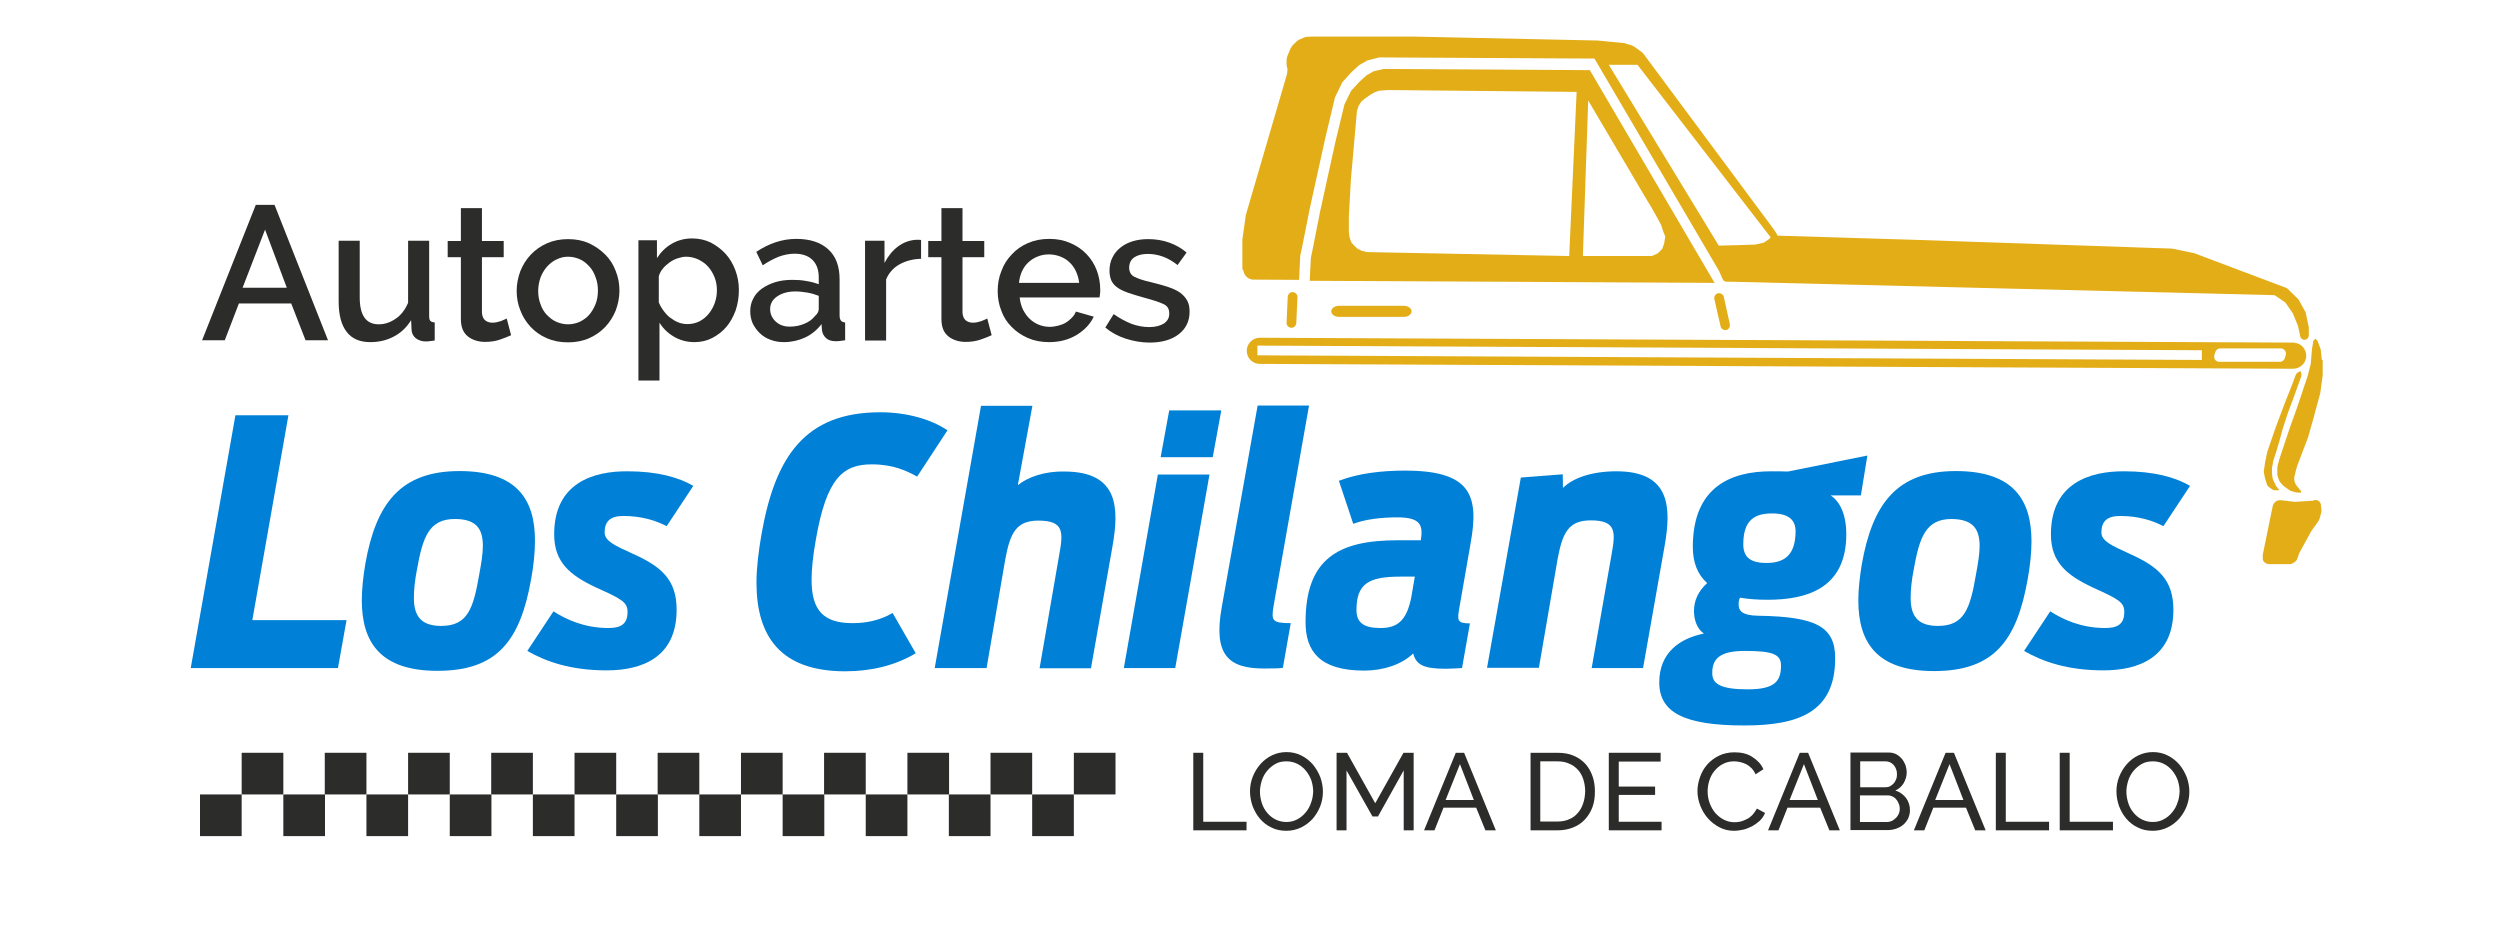 <svg version="1.1" id="Layer_1" xmlns="http://www.w3.org/2000/svg" xmlns:xlink="http://www.w3.org/1999/xlink" x="0px" y="0px"
	 viewBox="0 0 1080 406.5" style="enable-background:new 0 0 1080 406.5;" xml:space="preserve">
<style type="text/css">
	.st0{fill:#0080D6;}
	.st1{fill:#2C2C2B;}
	.st2{fill:#E2AD17;}
</style>
<g>
	<polygon class="st0" points="149.7,267.9 109,267.9 124.6,179.4 101.7,179.4 82.4,288.6 146,288.6 	"/>
	<path class="st0" d="M198.5,203.5c-25.6,0-36.1,14.1-40.7,40.2c-0.9,5.4-1.5,10.8-1.5,15.6c0,18.3,8.1,30.5,32.7,30.5
		c25.9,0,35.8-13.1,40.5-39.9c1-5.6,1.6-11.1,1.6-16.1C231.2,215.9,223.4,203.5,198.5,203.5z M207,248.3c-2.5,14.6-5,22.1-16.4,22.1
		c-9,0-11.8-4.6-11.8-12.1c0-3.4,0.4-7.5,1.3-12.1c2.5-14.1,5.2-22,16.4-22c9.3,0,12.1,4.3,12.1,11.6
		C208.6,239.3,207.9,243.5,207,248.3z"/>
	<path class="st0" d="M239.4,230.8c0,12.1,6.8,17.7,18.1,23c11.1,5,13.6,6.3,13.6,10.6c0,5.6-3.4,6.9-8.3,6.9
		c-10.5,0-18.4-3.8-23.7-7.2l-11.3,17.1c8,4.6,18.7,8.4,34.3,8.4c15,0,30.2-5.4,30.2-26.2c0-13-6.6-18.7-19.2-24.3
		c-7.5-3.4-11.9-5.4-11.9-9.1c0-4.7,2.4-7.1,8.1-7.1c8.1,0,14.3,2.1,18.7,4.4l11.5-17.4c-6.3-3.7-15.6-6.3-28.4-6.3
		C256.5,203.5,239.4,208.5,239.4,230.8z"/>
	<path class="st0" d="M376.6,200.6c9.4,0,15.3,2.9,19.6,5.3l13.1-20c-6.9-4.7-17.5-7.8-29-7.8c-32.7,0-45.4,19.3-51.3,52.5
		c-1.3,7.5-2.2,14.6-2.2,21.1c0,23,10.2,38.3,38.3,38.3c11,0,21.5-2.4,30.5-7.8l-10-17.4c-5.2,3.1-11.2,4.4-17.2,4.4
		c-12.2,0-17.8-5-17.8-18.7c0-4.7,0.6-10.3,1.8-17.1C357,206.5,364.2,200.6,376.6,200.6z"/>
	<path class="st0" d="M439.7,209.6l6.3-34.3h-22.2l-20,113.3h22.4l8.1-47.1c2.1-11.1,4.6-16.6,14.3-16.6c11,0,10.8,4.9,9,14.7
		l-8.5,49.1h22.2l9.3-52.7c2.9-16.5,2.7-32.3-20.8-32.3C451.2,203.5,443.8,206.2,439.7,209.6z"/>
	<polygon class="st0" points="500.2,205 485.5,288.6 507.7,288.6 522.5,205 	"/>
	<polygon class="st0" points="501.4,197.5 523.9,197.5 527.6,177.3 505.1,177.3 	"/>
	<path class="st0" d="M565.5,175.2h-22.2l-15.5,87.1c-3.7,20.6,2.8,26.5,18.3,26.5c4.7,0,7.2-0.1,8.1-0.3l3.4-19.3
		c-8.3,0-8.4-1.2-7.4-7.5L565.5,175.2z"/>
	<path class="st0" d="M631.6,288.6l3.4-19.3c-5.5,0-5.5-1.3-4.6-6.5l4.9-28.1c3.7-20.5,0.3-31.4-28.3-31.4
		c-10.3,0-20.2,1.2-28.6,4.4l6.2,18.6c4.9-1.9,11.8-2.8,19-2.8c10.2,0,11.2,3.4,10.2,9.9h-10.2c-25.6,0-39.6,8.1-39.6,35.4
		c0,12.4,6,20.9,25.3,20.9c8.1,0,16.1-2.5,21.2-7.4c1.3,5,4.7,6.6,14.1,6.6C626.8,288.8,629.3,288.8,631.6,288.6z M609.7,257.9
		c-2.1,10.8-6.5,13.4-13.4,13.4c-7.4,0-10.3-2.5-10.3-7.8c0-11.3,5.2-14.4,18.9-14.4h6.3L609.7,257.9z"/>
	<path class="st0" d="M687.6,288.6h22.2l9.3-52.7c2.9-16.5,2.7-32.3-20.8-32.3c-10.6,0-18.9,2.9-23.1,7.2l-0.1-5.9l-18.1,1.4
		l-14.6,82.2h22.4l8.1-47.1c2.1-11.1,4.6-16.6,14.3-16.6c11,0,10.8,4.9,9,14.7L687.6,288.6z"/>
	<path class="st0" d="M790.8,214h13.1l2.8-17.2l-34.3,6.9c-2.4-0.1-4.9-0.1-7.2-0.1c-17.2,0-33.9,6.5-33.9,32.7
		c0,6.8,2.1,11.9,6.2,15.6c-3.8,3.4-5.7,7.5-5.7,12.1c0,3.7,1.3,7.7,4.3,9.7c-10.5,2.1-19.3,8.3-19.3,21.1c0,13,10.8,18.6,36.7,18.6
		c23.3,0,39.3-5.6,39.3-29c0-13.6-8-18-33.2-18.4c-7.4-0.1-8.5-2.4-8.5-4.9c0-1,0.1-2.1,0.6-2.9c3.5,0.6,7.5,0.9,11.9,0.9
		c16.5,0,34-4.6,34-28.3C797.6,222.4,794.9,216.6,790.8,214z M753.8,281.2c12.1,0,15.6,1.5,15.6,6.3c0,6.8-2.7,10.3-14.4,10.3
		c-11.9,0-15.3-2.5-15.3-6.9C739.6,284.4,743.2,281.2,753.8,281.2z M763.1,243.2c-7.4,0-10-2.9-10-8.1c0-10.5,5-13.3,12.4-13.3
		c7.7,0,10.2,3.2,10.2,7.8C775.6,239.5,771.2,243.2,763.1,243.2z"/>
	<path class="st0" d="M804.3,243.8c-0.9,5.4-1.5,10.8-1.5,15.6c0,18.3,8.1,30.5,32.7,30.5c25.9,0,35.8-13.1,40.5-39.9
		c1-5.6,1.6-11.1,1.6-16.1c0-18-7.8-30.4-32.7-30.4C819.4,203.5,808.9,217.7,804.3,243.8z M855.2,235.9c0,3.4-0.7,7.5-1.6,12.4
		c-2.5,14.6-5,22.1-16.4,22.1c-9,0-11.8-4.6-11.8-12.1c0-3.4,0.4-7.5,1.3-12.1c2.5-14.1,5.2-22,16.4-22
		C852.4,224.3,855.2,228.6,855.2,235.9z"/>
	<path class="st0" d="M886,230.8c0,12.1,6.8,17.7,18.1,23c11,5,13.6,6.3,13.6,10.6c0,5.6-3.4,6.9-8.3,6.9c-10.5,0-18.4-3.8-23.7-7.2
		l-11.3,17.1c8,4.6,18.7,8.4,34.3,8.4c15,0,30.2-5.4,30.2-26.2c0-13-6.6-18.7-19.2-24.3c-7.5-3.4-11.9-5.4-11.9-9.1
		c0-4.7,2.4-7.1,8.1-7.1c8.1,0,14.3,2.1,18.7,4.4l11.5-17.4c-6.3-3.7-15.6-6.3-28.4-6.3C903.1,203.5,886,208.5,886,230.8z"/>
	<path class="st1" d="M103.2,131.1h22.6L132,147h9.7l-23.1-58.5h-8.1L87.3,147h9.8L103.2,131.1z M114.5,99.2l9.4,25.1h-19.1
		L114.5,99.2z"/>
	<path class="st1" d="M160,147.8c3.7,0,7.1-0.8,10.1-2.4c3.1-1.6,5.6-4,7.5-7.1l0.2,4.3c0.1,1.4,0.7,2.6,1.8,3.5
		c1.2,0.9,2.6,1.4,4.2,1.4c0.6,0,1.1,0,1.7-0.1c0.6-0.1,1.4-0.2,2.3-0.3v-7.8c-0.9-0.1-1.6-0.3-1.9-0.7c-0.4-0.4-0.5-1.2-0.5-2.2
		V104h-9.1v26.8c-1.3,3-3,5.3-5.4,6.9c-2.3,1.6-4.7,2.4-7.3,2.4c-5.5,0-8.2-3.9-8.2-11.6V104h-9.1v26.3c0,5.8,1.2,10.2,3.5,13.1
		C152.1,146.4,155.5,147.8,160,147.8z"/>
	<path class="st1" d="M199.1,137.9c0,1.8,0.3,3.3,0.8,4.5s1.3,2.2,2.3,3s2.1,1.3,3.3,1.7c1.3,0.4,2.6,0.6,4,0.6c2.3,0,4.5-0.3,6.5-1
		s3.6-1.3,4.8-1.9l-1.9-7.2c-0.5,0.3-1.4,0.6-2.5,1.1c-1.2,0.4-2.4,0.7-3.6,0.7c-1.3,0-2.3-0.3-3.2-1c-0.8-0.7-1.3-1.8-1.4-3.3v-24
		h9.4v-7h-9.4V89.9h-9.1v14.2h-5.7v7h5.7L199.1,137.9L199.1,137.9z"/>
	<path class="st1" d="M229.2,141.2c1.9,2,4.2,3.7,7,4.9c2.7,1.2,5.8,1.8,9.2,1.8c3.3,0,6.4-0.6,9.1-1.8c2.7-1.2,5-2.8,7-4.9
		c1.9-2,3.4-4.4,4.5-7.1c1-2.7,1.6-5.6,1.6-8.5c0-3-0.5-5.8-1.6-8.5c-1-2.7-2.5-5.1-4.5-7.1s-4.3-3.6-7-4.9
		c-2.7-1.2-5.7-1.8-9.1-1.8c-3.3,0-6.4,0.6-9.1,1.8c-2.7,1.2-5,2.8-7,4.9c-1.9,2-3.4,4.4-4.5,7.1c-1,2.7-1.6,5.6-1.6,8.5
		c0,3,0.5,5.8,1.6,8.5C225.8,136.8,227.3,139.1,229.2,141.2z M233.5,119.9c0.7-1.8,1.6-3.3,2.8-4.7c1.2-1.3,2.5-2.4,4.1-3.1
		c1.6-0.8,3.2-1.2,5-1.2s3.5,0.4,5.1,1.1s2.9,1.8,4.1,3.1c1.2,1.3,2.1,2.9,2.7,4.7c0.7,1.8,1,3.7,1,5.7c0,2.1-0.3,4-1,5.8
		s-1.6,3.3-2.7,4.6c-1.1,1.3-2.5,2.3-4.1,3.1c-1.6,0.7-3.3,1.1-5.1,1.1s-3.5-0.4-5.1-1.1s-2.9-1.8-4.1-3c-1.2-1.3-2.1-2.8-2.7-4.6
		c-0.7-1.8-1-3.7-1-5.8C232.5,123.6,232.9,121.7,233.5,119.9z"/>
	<path class="st1" d="M284.6,138.9c1.5,2.6,3.6,4.8,6.3,6.4c2.6,1.6,5.7,2.5,9.1,2.5c2.8,0,5.4-0.6,7.7-1.8s4.4-2.8,6.1-4.8
		s3-4.4,4-7.1c0.9-2.7,1.4-5.6,1.4-8.8c0-3-0.5-5.8-1.5-8.5s-2.4-5.1-4.2-7.1c-1.8-2-4-3.6-6.4-4.9c-2.5-1.2-5.2-1.8-8.1-1.8
		c-3.3,0-6.2,0.8-8.8,2.3c-2.6,1.5-4.7,3.6-6.4,6.2v-7.7h-8v60.6h9.1v-25.5H284.6z M284.6,119.4c0.3-1.2,0.9-2.3,1.7-3.3
		c0.8-1,1.8-1.9,2.9-2.7c1.1-0.8,2.3-1.4,3.5-1.8c1.3-0.4,2.5-0.7,3.6-0.7c1.9,0,3.7,0.4,5.4,1.2c1.6,0.8,3.1,1.8,4.2,3.1
		c1.2,1.3,2.1,2.9,2.8,4.6c0.7,1.8,1,3.6,1,5.6c0,1.9-0.3,3.7-0.9,5.4c-0.6,1.8-1.5,3.3-2.6,4.7c-1.1,1.4-2.5,2.5-4,3.3
		c-1.6,0.8-3.3,1.2-5.2,1.2c-1.3,0-2.6-0.2-3.9-0.7s-2.4-1.2-3.5-2s-2-1.8-2.9-3s-1.6-2.4-2.1-3.7V119.4z"/>
	<path class="st1" d="M328.3,144c1.3,1.2,2.8,2.2,4.6,2.8c1.8,0.7,3.7,1,5.8,1c3.2,0,6.3-0.7,9.1-2c2.8-1.3,5.2-3.3,7.1-5.8l0.2,2.7
		c0.2,1.4,0.8,2.5,1.8,3.4s2.3,1.3,4.1,1.3c0.6,0,1.2,0,1.8-0.1c0.6-0.1,1.4-0.2,2.3-0.3v-7.7c-1.6-0.1-2.4-1-2.4-3v-15.6
		c0-5.7-1.6-10-4.9-13s-7.9-4.5-13.8-4.5c-6,0-11.7,1.9-17.3,5.6l2.8,5.8c2.4-1.6,4.7-2.8,6.9-3.7c2.2-0.8,4.5-1.3,6.8-1.3
		c3.4,0,6,0.9,7.8,2.7c1.8,1.8,2.7,4.3,2.7,7.5v3c-1.6-0.6-3.4-1.1-5.4-1.4c-2-0.4-4-0.5-6-0.5c-2.7,0-5.1,0.3-7.4,1
		c-2.2,0.7-4.1,1.6-5.8,2.8c-1.6,1.2-2.9,2.6-3.7,4.3c-0.9,1.6-1.3,3.5-1.3,5.5c0,1.9,0.4,3.7,1.1,5.3
		C326,141.3,327,142.8,328.3,144z M335.8,128c2.1-1.4,4.7-2.1,7.9-2.1c1.6,0,3.3,0.2,5.1,0.5c1.7,0.3,3.4,0.8,4.9,1.4v5.7
		c0,1.1-0.6,2.1-1.7,3.1c-1.1,1.4-2.6,2.5-4.6,3.3c-1.9,0.8-4,1.2-6.2,1.2c-2.5,0-4.5-0.7-6.1-2.2s-2.4-3.3-2.4-5.4
		C332.7,131.3,333.7,129.4,335.8,128z"/>
	<path class="st1" d="M382.8,120.7c1.2-2.8,3.1-5,5.8-6.5c2.7-1.5,5.8-2.3,9.3-2.4v-8.1c-0.3-0.1-0.6-0.1-0.9-0.1
		c-0.4,0-0.8,0-1.4,0c-2.7,0.2-5.3,1.1-7.7,2.9c-2.4,1.8-4.3,4.2-5.8,7.1V104h-8.4v43.1h9.1V120.7z"/>
	<path class="st1" d="M406.7,137.9c0,1.8,0.3,3.3,0.8,4.5s1.3,2.2,2.3,3s2.1,1.3,3.3,1.7c1.3,0.4,2.6,0.6,4,0.6c2.3,0,4.5-0.3,6.5-1
		s3.6-1.3,4.8-1.9l-1.9-7.2c-0.5,0.3-1.4,0.6-2.5,1.1c-1.2,0.4-2.4,0.7-3.6,0.7c-1.3,0-2.3-0.3-3.2-1c-0.8-0.7-1.3-1.8-1.4-3.3v-24
		h9.4v-7h-9.4V89.9h-9.1v14.2H401v7h5.7V137.9z"/>
	<path class="st1" d="M437,141.2c1.9,2,4.3,3.6,7,4.8c2.7,1.2,5.8,1.8,9.1,1.8c4.6,0,8.5-1,12-3.1c3.4-2.1,5.9-4.7,7.4-7.9l-7.7-2.2
		c-0.4,1-1,1.9-1.8,2.7c-0.8,0.8-1.6,1.5-2.6,2.1s-2.1,1-3.3,1.3c-1.2,0.3-2.4,0.5-3.6,0.5c-1.6,0-3.2-0.3-4.7-0.9s-2.9-1.5-4-2.6
		c-1.2-1.1-2.1-2.5-2.9-4c-0.7-1.5-1.2-3.3-1.4-5.2H475c0.1-0.4,0.1-0.9,0.2-1.4c0.1-0.6,0.1-1.2,0.1-1.9c0-2.9-0.5-5.7-1.5-8.4
		c-1-2.7-2.5-5-4.4-7s-4.2-3.6-7-4.8c-2.7-1.2-5.7-1.8-9.1-1.8s-6.5,0.6-9.2,1.8c-2.8,1.2-5.1,2.8-7,4.9c-2,2.1-3.5,4.4-4.5,7.2
		c-1.1,2.7-1.6,5.6-1.6,8.6s0.5,5.9,1.6,8.6C433.5,136.9,435,139.2,437,141.2z M441.5,117.2c0.7-1.5,1.6-2.8,2.8-3.9
		c1.2-1.1,2.5-1.9,4-2.5s3.1-0.9,4.8-0.9c1.7,0,3.3,0.3,4.9,0.9c1.5,0.6,2.9,1.4,4,2.5c1.2,1.1,2.1,2.4,2.8,3.9
		c0.7,1.5,1.2,3.2,1.4,5h-26C440.4,120.4,440.8,118.7,441.5,117.2z"/>
	<path class="st1" d="M502.9,139.7c-1.6,1-3.7,1.6-6.4,1.6c-2.6,0-5.2-0.5-7.7-1.4c-2.5-1-5.1-2.4-7.7-4.2l-3.6,5.8
		c2.5,2.1,5.4,3.7,8.8,4.8c3.4,1.1,6.9,1.7,10.3,1.7c5.3,0,9.5-1.2,12.6-3.6c3.1-2.4,4.7-5.6,4.7-9.8c0-1.8-0.3-3.4-1-4.7
		c-0.7-1.3-1.7-2.4-3-3.4c-1.4-1-3.1-1.8-5.2-2.5s-4.6-1.4-7.5-2.1c-1.8-0.4-3.2-0.8-4.4-1.2c-1.2-0.4-2.1-0.8-2.9-1.2
		c-0.7-0.4-1.3-1-1.6-1.6c-0.3-0.6-0.5-1.3-0.5-2.2c0-2.1,0.8-3.6,2.3-4.6c1.6-1,3.5-1.4,5.8-1.4c4.5,0,8.8,1.6,12.8,4.8l3.9-5.4
		c-2.2-1.9-4.7-3.3-7.5-4.3s-5.8-1.5-9.1-1.5c-2.4,0-4.6,0.3-6.6,0.9s-3.8,1.5-5.3,2.7s-2.7,2.6-3.5,4.3c-0.9,1.7-1.3,3.6-1.3,5.8
		c0,1.6,0.3,3,0.8,4.2c0.6,1.2,1.4,2.2,2.6,3c1.2,0.9,2.8,1.6,4.7,2.3c1.9,0.7,4.2,1.3,6.9,2.1c3.7,1,6.5,1.9,8.2,2.7
		c1.8,0.8,2.6,2.1,2.6,4C505.2,137.2,504.4,138.6,502.9,139.7z"/>
	<polygon class="st1" points="519.8,325.2 515.5,325.2 515.5,358.7 538.5,358.7 538.5,355 519.8,355 	"/>
	<path class="st1" d="M567.2,330.3c-1.4-1.6-3-2.9-5-3.9c-1.9-1-4.1-1.5-6.4-1.5c-2.3,0-4.4,0.5-6.3,1.4c-1.9,0.9-3.6,2.2-5,3.8
		s-2.5,3.4-3.3,5.4s-1.2,4.2-1.2,6.4c0,2.1,0.4,4.2,1.1,6.3c0.8,2,1.8,3.9,3.2,5.5s3,2.9,5,3.8c1.9,1,4.1,1.4,6.4,1.4
		c2.3,0,4.4-0.5,6.3-1.4c1.9-0.9,3.6-2.2,5-3.7c1.4-1.6,2.5-3.4,3.3-5.4s1.2-4.2,1.2-6.4c0-2.1-0.4-4.2-1.1-6.2
		C569.6,333.8,568.6,332,567.2,330.3z M566.4,346.7c-0.5,1.6-1.3,3-2.3,4.2s-2.2,2.3-3.6,3c-1.4,0.8-3,1.2-4.8,1.2
		c-1.7,0-3.3-0.4-4.7-1.1c-1.4-0.7-2.6-1.7-3.6-2.9s-1.8-2.6-2.3-4.2c-0.5-1.6-0.8-3.2-0.8-4.9c0-1.6,0.3-3.2,0.8-4.8s1.3-3,2.3-4.2
		s2.2-2.2,3.6-3c1.4-0.8,3-1.1,4.8-1.1c1.7,0,3.3,0.4,4.7,1.1c1.4,0.7,2.6,1.7,3.6,2.9s1.8,2.6,2.4,4.2c0.5,1.6,0.8,3.2,0.8,4.9
		C567.2,343.6,567,345.2,566.4,346.7z"/>
	<polygon class="st1" points="594.1,347 581.9,325.2 577.4,325.2 577.4,358.7 581.7,358.7 581.7,332.8 592.9,352.7 595.3,352.7 
		606.4,332.8 606.4,358.7 610.7,358.7 610.7,325.2 606.3,325.2 	"/>
	<path class="st1" d="M628.9,325.2l-13.7,33.5h4.5l3.9-9.8h14.1l4,9.8h4.5l-13.7-33.5H628.9z M624.5,345.6l6.2-15.5l6,15.5H624.5z"
		/>
	<path class="st1" d="M685,330.1c-1.4-1.5-3-2.7-5.1-3.6c-2-0.9-4.4-1.3-7.1-1.3h-11.6v33.5h11.6c2.5,0,4.7-0.4,6.7-1.2
		s3.7-1.9,5.1-3.4c1.4-1.5,2.5-3.2,3.3-5.3s1.1-4.4,1.1-6.9c0-2.3-0.3-4.5-1-6.5S686.3,331.6,685,330.1z M683.9,347.1
		c-0.5,1.6-1.3,3-2.3,4.1c-1,1.2-2.2,2.1-3.7,2.7c-1.5,0.7-3.2,1-5.1,1h-7.4v-26h7.4c1.9,0,3.6,0.3,5.1,1c1.5,0.6,2.7,1.5,3.8,2.7
		c1,1.1,1.8,2.5,2.3,4.1s0.8,3.3,0.8,5.2C684.7,343.8,684.5,345.5,683.9,347.1z"/>
	<polygon class="st1" points="699.3,343.4 715,343.4 715,339.8 699.3,339.8 699.3,329 717.4,329 717.4,325.2 695,325.2 695,358.7 
		717.8,358.7 717.8,355 699.3,355 	"/>
	<path class="st1" d="M757.1,352c-0.7,0.7-1.5,1.4-2.4,1.8c-0.9,0.5-1.7,0.8-2.7,1.1c-0.9,0.2-1.8,0.3-2.7,0.3
		c-1.7,0-3.2-0.4-4.6-1.1c-1.4-0.7-2.6-1.7-3.7-2.9c-1-1.2-1.8-2.6-2.4-4.2c-0.6-1.6-0.9-3.3-0.9-5c0-1.6,0.2-3.1,0.7-4.7
		c0.5-1.6,1.2-3,2.2-4.2s2.2-2.3,3.6-3c1.4-0.8,3.1-1.2,4.9-1.2c0.8,0,1.7,0.1,2.6,0.3c0.9,0.2,1.7,0.5,2.6,0.9
		c0.8,0.4,1.6,1,2.3,1.7s1.3,1.6,1.8,2.7l3.4-2.2c-1-2.2-2.6-3.9-4.8-5.3c-2.1-1.4-4.7-2-7.7-2c-2.5,0-4.8,0.5-6.8,1.5
		s-3.7,2.3-5,3.8c-1.4,1.6-2.4,3.4-3.1,5.4c-0.7,2-1.1,4-1.1,6c0,2.1,0.4,4.2,1.2,6.3s1.9,3.9,3.3,5.5c1.4,1.6,3.1,2.9,5,3.9
		s4,1.5,6.3,1.5c1.3,0,2.6-0.2,4-0.5s2.6-0.9,3.9-1.5c1.2-0.7,2.3-1.5,3.3-2.4c1-1,1.7-2.1,2.2-3.3l-3.5-1.9
		C758.4,350.3,757.8,351.2,757.1,352z"/>
	<path class="st1" d="M777.5,325.2l-13.7,33.5h4.5l3.9-9.8h14.1l4,9.8h4.5l-13.7-33.5H777.5z M773.1,345.6l6.2-15.5l6,15.5H773.1z"
		/>
	<path class="st1" d="M818.8,341.5c1.5-0.7,2.7-1.7,3.6-3.2c0.8-1.4,1.3-3,1.3-4.6c0-1-0.2-2.1-0.5-3.1c-0.4-1-0.9-1.9-1.5-2.7
		c-0.7-0.8-1.5-1.5-2.4-2s-2-0.8-3.2-0.8h-16.7v33.5h15.9c1.4,0,2.6-0.2,3.8-0.6c1.2-0.4,2.2-1,3.1-1.7c0.9-0.8,1.6-1.7,2.1-2.7
		c0.5-1.1,0.8-2.3,0.8-3.5c0-2.1-0.6-3.9-1.7-5.4C822.2,343.2,820.7,342.1,818.8,341.5z M803.5,328.9h11c0.7,0,1.3,0.1,2,0.4
		c0.6,0.3,1.1,0.7,1.6,1.2c0.4,0.5,0.8,1.1,1,1.8c0.3,0.7,0.4,1.4,0.4,2.2s-0.1,1.5-0.4,2.2c-0.3,0.7-0.6,1.3-1.1,1.8
		s-1,0.9-1.6,1.2s-1.3,0.4-2.1,0.4h-10.7v-11.2H803.5z M820.3,351.5c-0.3,0.7-0.7,1.3-1.2,1.8s-1.1,0.9-1.7,1.3
		c-0.7,0.3-1.4,0.5-2.2,0.5h-11.7v-11.5h12c0.8,0,1.4,0.2,2.1,0.5c0.6,0.3,1.2,0.7,1.6,1.3c0.5,0.5,0.8,1.2,1.1,1.9s0.4,1.4,0.4,2.2
		C820.7,350.1,820.6,350.8,820.3,351.5z"/>
	<path class="st1" d="M840.5,325.2l-13.7,33.5h4.5l3.9-9.8h14.1l4,9.8h4.5l-13.7-33.5H840.5z M836,345.6l6.2-15.5l6,15.5H836z"/>
	<polygon class="st1" points="866.5,325.2 862.2,325.2 862.2,358.7 885.2,358.7 885.2,355 866.5,355 	"/>
	<polygon class="st1" points="894.1,325.2 889.8,325.2 889.8,358.7 912.8,358.7 912.8,355 894.1,355 	"/>
	<path class="st1" d="M941.5,330.3c-1.4-1.6-3-2.9-5-3.9c-1.9-1-4.1-1.5-6.4-1.5c-2.3,0-4.4,0.5-6.3,1.4c-1.9,0.9-3.6,2.2-5,3.8
		s-2.5,3.4-3.3,5.4s-1.2,4.2-1.2,6.4c0,2.1,0.4,4.2,1.1,6.3c0.8,2,1.8,3.9,3.2,5.5s3,2.9,5,3.8c1.9,1,4.1,1.4,6.4,1.4
		c2.3,0,4.4-0.5,6.3-1.4c1.9-0.9,3.6-2.2,5-3.7c1.4-1.6,2.5-3.4,3.3-5.4s1.2-4.2,1.2-6.4c0-2.1-0.4-4.2-1.1-6.2
		C943.9,333.8,942.9,332,941.5,330.3z M940.7,346.7c-0.5,1.6-1.3,3-2.3,4.2s-2.2,2.3-3.6,3c-1.4,0.8-3,1.2-4.8,1.2
		c-1.7,0-3.3-0.4-4.7-1.1c-1.4-0.7-2.6-1.7-3.6-2.9s-1.8-2.6-2.3-4.2c-0.5-1.6-0.8-3.2-0.8-4.9c0-1.6,0.3-3.2,0.8-4.8s1.3-3,2.3-4.2
		s2.2-2.2,3.6-3c1.4-0.8,3-1.1,4.8-1.1c1.7,0,3.3,0.4,4.7,1.1c1.4,0.7,2.6,1.7,3.6,2.9s1.8,2.6,2.4,4.2c0.5,1.6,0.8,3.2,0.8,4.9
		C941.5,343.6,941.3,345.2,940.7,346.7z"/>
	<rect x="104.4" y="325.2" class="st1" width="18" height="18"/>
	<rect x="122.4" y="343.2" class="st1" width="18" height="18"/>
	<rect x="86.4" y="343.2" class="st1" width="18" height="18"/>
	<rect x="140.3" y="325.2" class="st1" width="18" height="18"/>
	<rect x="158.3" y="343.2" class="st1" width="18" height="18"/>
	<rect x="176.3" y="325.2" class="st1" width="18" height="18"/>
	<rect x="194.3" y="343.2" class="st1" width="18" height="18"/>
	<rect x="212.2" y="325.2" class="st1" width="18" height="18"/>
	<rect x="230.2" y="343.2" class="st1" width="18" height="18"/>
	<rect x="248.2" y="325.2" class="st1" width="18" height="18"/>
	<rect x="266.2" y="343.2" class="st1" width="18" height="18"/>
	<rect x="284.1" y="325.2" class="st1" width="18" height="18"/>
	<rect x="302.1" y="343.2" class="st1" width="18" height="18"/>
	<rect x="320.1" y="325.2" class="st1" width="18" height="18"/>
	<rect x="338.1" y="343.2" class="st1" width="18" height="18"/>
	<rect x="356" y="325.2" class="st1" width="18" height="18"/>
	<rect x="374" y="343.2" class="st1" width="18" height="18"/>
	<rect x="392" y="325.2" class="st1" width="18" height="18"/>
	<rect x="409.9" y="343.2" class="st1" width="18" height="18"/>
	<rect x="427.9" y="325.2" class="st1" width="18" height="18"/>
	<rect x="445.9" y="343.2" class="st1" width="18" height="18"/>
	<rect x="463.9" y="325.2" class="st1" width="18" height="18"/>
	<g>
		<path class="st2" d="M1003,155.2l-0.4-3.8c0-0.4-0.1-0.8-0.3-1.1l-0.7-2c-0.2-0.6-0.5-1.1-0.9-1.6l-0.3-0.4l-1,0.8l-0.5,3
			c0,0.2-0.1,0.3-0.1,0.5l-0.5,6c0,0.3-0.1,0.6-0.1,0.8l-1.2,4.7c0,0.1-0.1,0.2-0.1,0.4l-1.7,5l-2.8,8.4l-3.3,9.2l-2.8,8.4l-1.6,4.8
			c0,0.1-0.1,0.2-0.1,0.3l-0.6,2.3c-0.1,0.4-0.2,0.9-0.2,1.3v2.5c0,0.4,0.1,0.8,0.2,1.2l0.2,0.6c0.2,0.7,0.5,1.4,1,2l0.6,0.7
			c0.3,0.3,0.6,0.6,0.9,0.9l2.1,1.5c0.5,0.3,1,0.6,1.6,0.7l1,0.3c0.5,0.1,0.9,0.2,1.4,0.2h1.3l-0.1-0.7l-1.3-1.6l-0.5-0.6
			c-0.3-0.4-0.6-0.9-0.8-1.4l0,0c-0.2-0.6-0.3-1.2-0.3-1.8c0-0.4,0.1-0.9,0.2-1.3l0.5-2.1l0.7-2.4c0-0.2,0.1-0.3,0.2-0.5l4.2-11
			c0.1-0.1,0.1-0.3,0.2-0.5l2.3-8.2l2.9-10.7c0.1-0.2,0.1-0.4,0.1-0.6l1-7.3c0-0.2,0-0.4,0-0.7v-5.8
			C1003,155.5,1003,155.4,1003,155.2z"/>
		<path class="st2" d="M996.3,153.7c0-1.5-0.6-2.9-1.6-4c-1-1-2.4-1.6-4-1.7l-446.4-2.1c-3.1,0-5.7,2.5-5.7,5.6c0,1.6,0.6,3,1.6,4
			s2.4,1.7,4,1.7l446.4,2.1C993.7,159.3,996.3,156.8,996.3,153.7z M951.2,155.5l-408-2v-4.2l408,2V155.5z M987.1,154.5
			c-0.2,1-1.1,1.8-2.1,1.8h-26.3c-1.5,0-2.5-1.4-2.1-2.8l0.4-1.4c0.3-0.9,1.1-1.6,2.1-1.6h26.2c1.4,0,2.4,1.3,2.2,2.6L987.1,154.5z"
			/>
		<path class="st2" d="M597.7,29.8l-4.3,1l-3,1.7l-3.1,2.8l-3.6,3.9l-2.9,5.9l-4,16.6l-6.6,30.1L567,108l-0.7,3.3l-0.5,10l174.9,0.9
			l-53.9-91.9L597.7,29.8z M677.9,110.6l-87.4-1.7l-2.1-0.5l-2-1l-1.6-1.5l-1.1-1.3l-0.7-2.1l-0.3-2.3v-6.9l0.9-15.9l2.6-29.5
			l0.7-2.1L588,44l1.6-1.4l2.6-1.8l1.6-0.9l1.9-0.7l3.8-0.3l81.6,0.8L677.9,110.6z M717.8,97.7c0,0.6,1.6,4.5,1.6,4.5l-0.5,3
			l-0.8,2.3l-2,2l-2.5,1.1h-29.8l2.3-67.2L712,87.3C712.1,87.2,717.8,97.2,717.8,97.7z"/>
		<path class="st2" d="M537.2,117.1c0.4,2.2,2.3,3.8,4.5,3.7h1.5l18,0.1l0.5-10.5l0.8-3.6l3.3-16.6l6.8-30.9l4.1-17.2l3.2-6.6l4-4.4
			l3.3-3l3.5-2l5.2-1.3l92.9,0.5l53.8,91.7l1.6,3.6c0.3,0.7,0.9,1.1,1.7,1.1h1.2h0.1c0.2,0,0.3,0,0.5,0l0,0l234.5,5.8
			c0.4,0,0.7,0.1,1,0.4l3.8,2.6c0.2,0.1,0.3,0.3,0.5,0.5l2.9,4.2c0.1,0.1,0.2,0.3,0.2,0.4l2.1,5.1c0,0.1,0.1,0.3,0.1,0.4l0.9,4.2
			c0.2,0.9,0.9,1.5,1.8,1.5l0,0c1,0,1.9-0.9,1.9-1.9v-3.1c0-0.1,0-0.3,0-0.4l-1.3-6.2c0-0.2-0.1-0.3-0.2-0.5l-2.7-4.9
			c-0.1-0.2-0.2-0.3-0.3-0.5l-4.7-4.6c-0.2-0.2-0.4-0.3-0.7-0.4l-39.8-15c-0.1,0-0.1,0-0.2,0l-8.6-1.8c-0.1,0-0.3,0-0.4-0.1
			l-111.3-3.8l-59.3-1.8c-0.4-1-1.4-2.4-1.9-3.1l-55.9-75.3c-0.3-0.4-0.6-0.7-1-1l-2.9-2.1c-0.4-0.3-0.9-0.5-1.3-0.7l-2.6-0.8
			c-0.3-0.1-0.6-0.2-0.9-0.2l-11.2-1.1h-0.1l-79.5-1.7H567c-0.6,0-2.9,0.1-3.4,0.3l-2.3,1c-0.6,0.2-1.9,1.5-2.4,2l-0.1,0.1
			c-1.4,1.4-1.6,2.6-2.4,4.4c-0.3,0.6-0.6,1.8-0.6,2.5c0,1.2-0.1,2.2,0.3,3.3c0.2,0.5,0,1.1,0,1.6c0,0.4-0.1,0.9-0.2,1.3l-17.5,59.9
			c0,0.2-0.1,0.5-0.2,0.7l-1.5,10.6c0,0.2,0,0.4,0,0.7v11.3c0,0.3,0,0.6,0.1,0.9L537.2,117.1z M707.4,28l57.5,74.5
			c0,0-0.1,0.1-0.1,0.2l-0.1,0.1c-0.2,0.2-0.3,0.4-0.6,0.6l-0.9,0.6l-0.9,0.6c-0.2,0.1-0.4,0.2-0.6,0.3l-3.7,0.8c-0.1,0-0.2,0-0.3,0
			h-1.2l-5.5,0.2l-8.5,0.2L695,28L707.4,28L707.4,28z"/>
		<path class="st2" d="M981.6,201.7l0.4-2.4c0-0.1,0.1-0.2,0.1-0.4l1.2-3.6l1.4-4.8l1.4-5.1v-0.1l2.3-7l2.2-5.9l3.5-9.7
			c0.3-0.8,0.1-1.7-0.4-2.4l-1,0.6c-0.5,0.3-0.8,0.7-1,1.2l-1.4,3.8l-3.4,8.6l-3.9,10.4l-3.4,9.9c0,0.1-0.1,0.2-0.1,0.3l-1,4.7v0.1
			l-0.5,3.4c0,0.2,0,0.5,0,0.8l0.5,2.6c0,0.1,0,0.2,0.1,0.3l0.7,2.2c0.1,0.5,0.5,0.9,0.9,1.2l1.2,0.9c0.4,0.3,0.9,0.5,1.4,0.5h1.9
			l-1.4-1.8c-0.1-0.2-0.3-0.4-0.3-0.6l-1-2.1c-0.1-0.2-0.1-0.4-0.2-0.6l-0.3-2c0-0.1,0-0.2,0-0.3v-2.3
			C981.5,202,981.5,201.8,981.6,201.7z"/>
		<path class="st2" d="M578.5,132.1c-1.9,0-3.4,1.1-3.4,2.4s1.5,2.4,3.4,2.4h27.9c1.9,0,3.4-1.1,3.4-2.4s-1.5-2.4-3.4-2.4H578.5z"/>
		<path class="st2" d="M999.2,216.3l-7.8,0.5l-6-0.7c-1.7-0.2-3.2,0.9-3.6,2.6l-4.3,21v1.6c0,0.7,0.3,1.3,0.9,1.7l0.3,0.2
			c0.4,0.3,1,0.5,1.6,0.5h4h4.9c0.5,0,0.9-0.1,1.3-0.4l0.8-0.5c0.5-0.3,0.9-0.8,1.1-1.4l0.9-2.5l5.2-9.5l2.8-3.9
			c0.4-0.5,0.6-1,0.8-1.6l0.6-2.2c0.2-0.7,0.2-1.3,0.1-2l-0.2-1.8C1002.4,216.5,1000.7,215.5,999.2,216.3z"/>
		<path class="st2" d="M557.9,141.6c1.1,0,2-0.9,2.1-2l0.5-11.2c0.1-1.1-0.8-2.1-2-2.2c-1.1-0.1-2.1,0.8-2.2,2l-0.5,11.2
			c-0.1,1.1,0.8,2.1,2,2.2C557.8,141.6,557.8,141.6,557.9,141.6z"/>
		<path class="st2" d="M743.3,141c0.2,1,1.1,1.6,2,1.6c0.1,0,0.3,0,0.4,0c1.1-0.2,1.8-1.4,1.6-2.5l-2.6-11.8
			c-0.2-1.1-1.4-1.8-2.5-1.6c-1.1,0.2-1.8,1.4-1.6,2.5L743.3,141z"/>
	</g>
</g>
</svg>
